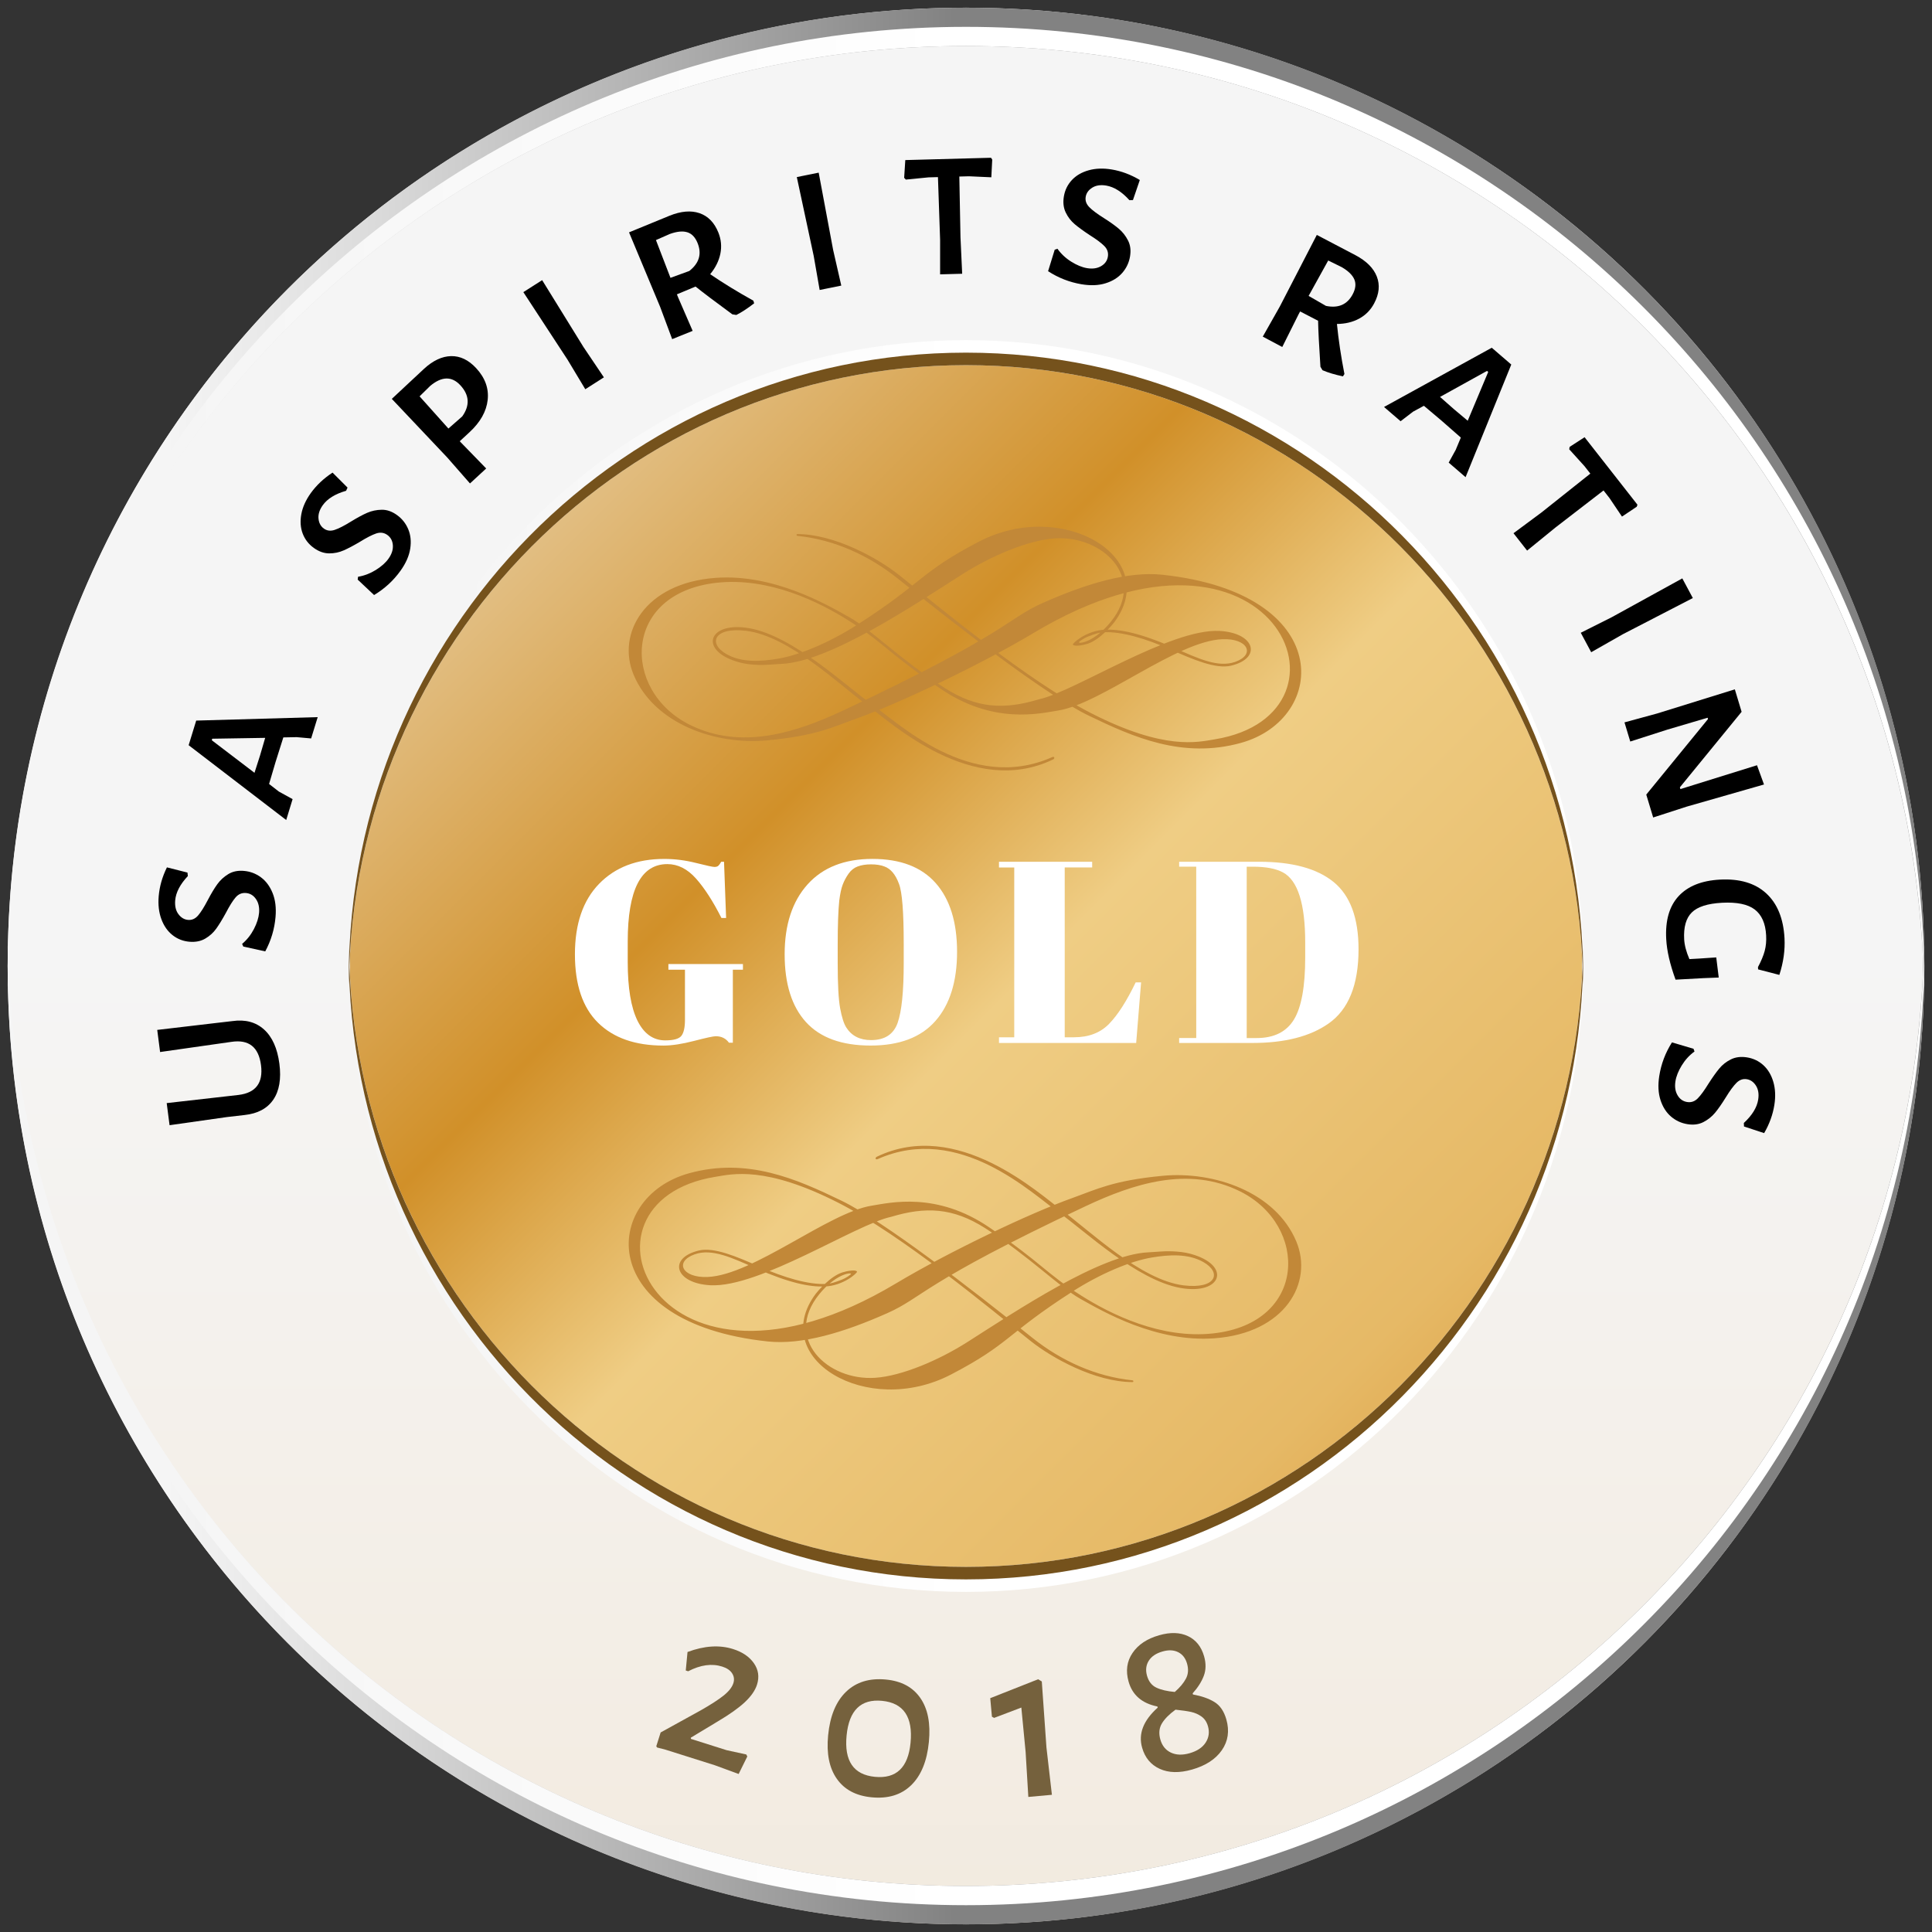 <?xml version="1.0" encoding="utf-8"?>
<!-- Generator: Adobe Illustrator 18.1.1, SVG Export Plug-In . SVG Version: 6.00 Build 0)  -->
<svg version="1.1" xmlns="http://www.w3.org/2000/svg" xmlns:xlink="http://www.w3.org/1999/xlink" x="0px" y="0px"
	 viewBox="0 0 112 112.001" enable-background="new 0 0 112 112.001" xml:space="preserve">
<rect x="0" y="0" width="112" height="112.001" fill="#333333" stroke="none"/>
<g id="Layer_2">
</g>
<g id="Layer_1">
	<g>
		<linearGradient id="SVGID_1_" gradientUnits="userSpaceOnUse" x1="56" y1="0.445" x2="56" y2="111.555">
			<stop  offset="0.083" style="stop-color:#F5F5F5"/>
			<stop  offset="0.494" style="stop-color:#F5F5F5"/>
			<stop  offset="0.897" style="stop-color:#F3EDE4"/>
			<stop  offset="1" style="stop-color:#F2EADF"/>
		</linearGradient>
		<circle fill="url(#SVGID_1_)" cx="56" cy="56" r="55.555"/>
		<g>
			<g>
				<linearGradient id="SVGID_2_" gradientUnits="userSpaceOnUse" x1="0.445" y1="83.223" x2="111.555" y2="83.223">
					<stop  offset="0.083" style="stop-color:#F5F5F5"/>
					<stop  offset="0.19" style="stop-color:#DBDBDB"/>
					<stop  offset="0.416" style="stop-color:#9A9A9A"/>
					<stop  offset="0.494" style="stop-color:#828282"/>
				</linearGradient>
				<path fill="url(#SVGID_2_)" d="M56,109.334c30.31,0,54.933-24.276,55.527-54.444
					c0.008,0.371,0.028,0.739,0.028,1.112c0,30.682-24.873,55.555-55.555,55.555
					c-30.682,0-55.555-24.873-55.555-55.555c0-0.373,0.021-0.74,0.028-1.112
					C1.067,85.058,25.691,109.334,56,109.334z"/>
				<linearGradient id="SVGID_3_" gradientUnits="userSpaceOnUse" x1="0.445" y1="82.39" x2="111.555" y2="82.39">
					<stop  offset="0.083" style="stop-color:#F5F5F5"/>
					<stop  offset="0.494" style="stop-color:#FFFFFF"/>
				</linearGradient>
				<path fill="url(#SVGID_3_)" d="M56,109.334c30.496,0,55.241-24.574,55.541-54.999
					c0.002,0.186,0.015,0.37,0.015,0.556c0,30.682-24.873,55.555-55.555,55.555
					c-30.682,0-55.555-24.873-55.555-55.555c0-0.186,0.012-0.37,0.015-0.556C0.759,84.76,25.504,109.334,56,109.334
					z"/>
			</g>
			<g>
				<linearGradient id="SVGID_4_" gradientUnits="userSpaceOnUse" x1="0.445" y1="28.779" x2="111.555" y2="28.779">
					<stop  offset="0.083" style="stop-color:#F5F5F5"/>
					<stop  offset="0.19" style="stop-color:#DBDBDB"/>
					<stop  offset="0.416" style="stop-color:#9A9A9A"/>
					<stop  offset="0.494" style="stop-color:#828282"/>
				</linearGradient>
				<path fill="url(#SVGID_4_)" d="M56,2.668c30.31,0,54.933,24.276,55.527,54.444
					c0.008-0.371,0.028-0.739,0.028-1.112C111.555,25.319,86.683,0.446,56,0.446
					c-30.682,0-55.555,24.873-55.555,55.555c0,0.373,0.021,0.74,0.028,1.112C1.067,26.945,25.691,2.668,56,2.668z"
					/>
				<linearGradient id="SVGID_5_" gradientUnits="userSpaceOnUse" x1="0.445" y1="29.612" x2="111.555" y2="29.612">
					<stop  offset="0.083" style="stop-color:#F5F5F5"/>
					<stop  offset="0.494" style="stop-color:#FFFFFF"/>
				</linearGradient>
				<path fill="url(#SVGID_5_)" d="M56,2.668c30.496,0,55.241,24.574,55.541,54.999c0.002-0.186,0.015-0.37,0.015-0.556
					c0-30.683-24.873-55.555-55.555-55.555c-30.682,0-55.555,24.873-55.555,55.555c0,0.186,0.012,0.37,0.015,0.556
					C0.759,27.242,25.504,2.668,56,2.668z"/>
			</g>
		</g>
		<g>
			<path fill="#75613D" d="M43.704,96.418c0.263,0.377,0.323,0.79,0.182,1.239c-0.107,0.339-0.343,0.679-0.707,1.02
				c-0.364,0.341-0.895,0.718-1.595,1.131l-1.536,0.926l0.005,0.071l2.071,0.655l1.138,0.248l0.06,0.116
				l-0.502,1.016l-1.378-0.506l-2.872-0.907l-0.478-0.123l-0.047-0.071l0.253-0.801l2.319-1.279
				c0.59-0.335,1.035-0.623,1.335-0.863c0.3-0.241,0.487-0.48,0.562-0.717c0.065-0.204,0.04-0.394-0.072-0.568
				c-0.112-0.176-0.304-0.306-0.575-0.392c-0.602-0.19-1.259-0.1-1.973,0.272l-0.14-0.045l0.102-1.072
				c0.972-0.363,1.853-0.42,2.64-0.171C43.038,95.768,43.441,96.042,43.704,96.418z"/>
			<path fill="#75613D" d="M53.353,98.435c0.435,0.627,0.6,1.476,0.495,2.546c-0.108,1.114-0.451,1.951-1.028,2.511
				s-1.343,0.793-2.298,0.699c-0.902-0.088-1.572-0.445-2.011-1.073c-0.44-0.627-0.606-1.467-0.504-2.519
				c0.109-1.123,0.457-1.966,1.043-2.529s1.357-0.798,2.312-0.705C52.256,97.45,52.92,97.808,53.353,98.435z
				 M49.078,100.608c-0.144,1.477,0.402,2.275,1.641,2.397c1.237,0.12,1.927-0.535,2.066-1.968
				c0.146-1.503-0.403-2.315-1.65-2.438C49.906,98.48,49.22,99.15,49.078,100.608z"/>
			<path fill="#75613D" d="M60.664,101.305l0.316,2.741l-1.367,0.124l-0.157-2.608l-0.248-2.573l-1.578,0.599
				l-0.127-0.068l-0.098-1.075l2.777-1.097l0.212,0.128L60.664,101.305z"/>
			<path fill="#75613D" d="M68.868,94.848c0.464,0.22,0.776,0.611,0.936,1.175c0.116,0.411,0.11,0.786-0.019,1.128
				c-0.129,0.342-0.345,0.68-0.646,1.015l0.019,0.065c0.496,0.09,0.909,0.233,1.237,0.432
				c0.328,0.197,0.56,0.535,0.697,1.014c0.19,0.667,0.102,1.262-0.262,1.786
				c-0.364,0.523-0.94,0.896-1.726,1.12c-0.735,0.209-1.36,0.194-1.875-0.042
				c-0.516-0.237-0.856-0.646-1.02-1.228c-0.229-0.804,0.073-1.577,0.905-2.321l-0.018-0.065
				c-0.893-0.181-1.448-0.66-1.67-1.438c-0.177-0.624-0.102-1.179,0.228-1.665
				c0.328-0.485,0.843-0.828,1.544-1.027C67.848,94.611,68.404,94.629,68.868,94.848z M66.594,96.277
				c-0.159,0.253-0.192,0.542-0.101,0.866c0.095,0.333,0.275,0.564,0.543,0.691c0.267,0.127,0.623,0.211,1.068,0.25
				c0.296-0.259,0.512-0.517,0.646-0.772c0.136-0.255,0.157-0.545,0.065-0.87
				c-0.09-0.316-0.262-0.537-0.515-0.664s-0.555-0.141-0.904-0.041C67.019,95.844,66.752,96.025,66.594,96.277z
				 M67.36,99.903c-0.164,0.269-0.195,0.582-0.093,0.941c0.102,0.358,0.305,0.61,0.609,0.755
				c0.304,0.144,0.665,0.157,1.084,0.038c0.436-0.124,0.747-0.33,0.933-0.618c0.186-0.288,0.231-0.604,0.134-0.945
				c-0.07-0.248-0.195-0.436-0.375-0.565c-0.181-0.129-0.381-0.217-0.603-0.266
				c-0.221-0.048-0.522-0.091-0.903-0.131C67.786,99.372,67.524,99.636,67.36,99.903z"/>
		</g>
		<g>
			<path d="M13.47,59.194c0.748-0.106,1.36,0.057,1.837,0.487c0.477,0.432,0.773,1.092,0.889,1.981
				c0.114,0.881-0.004,1.577-0.354,2.089c-0.351,0.511-0.905,0.807-1.666,0.888l-1.02,0.118L9.83,65.229
				l-0.166-1.281l4.158-0.472c1.006-0.121,1.442-0.697,1.309-1.728c-0.136-1.048-0.705-1.499-1.707-1.352
				l-4.143,0.591l-0.166-1.282l3.375-0.397L13.47,59.194z"/>
			<path d="M9.677,50.282l1.191,0.302l0.022,0.202c-0.45,0.479-0.695,0.949-0.734,1.409
				c-0.027,0.327,0.034,0.594,0.186,0.798c0.152,0.205,0.339,0.316,0.56,0.335
				c0.222,0.019,0.414-0.065,0.577-0.252s0.351-0.485,0.564-0.894c0.202-0.385,0.387-0.692,0.554-0.923
				c0.166-0.231,0.377-0.425,0.631-0.582s0.559-0.221,0.912-0.19c0.363,0.031,0.691,0.154,0.985,0.371
				s0.519,0.521,0.678,0.914c0.159,0.393,0.215,0.854,0.17,1.385c-0.059,0.699-0.258,1.365-0.597,1.996
				l-1.273-0.282l-0.067-0.152c0.278-0.235,0.506-0.521,0.682-0.858c0.175-0.338,0.275-0.652,0.301-0.944
				c0.026-0.318-0.033-0.585-0.181-0.798c-0.146-0.213-0.34-0.33-0.578-0.35
				c-0.239-0.021-0.44,0.065-0.604,0.256c-0.164,0.191-0.352,0.492-0.565,0.902
				c-0.2,0.366-0.384,0.667-0.551,0.902s-0.38,0.43-0.638,0.581c-0.258,0.152-0.565,0.213-0.919,0.184
				c-0.371-0.032-0.699-0.16-0.983-0.385S9.5,53.676,9.355,53.284c-0.145-0.392-0.197-0.835-0.155-1.331
				C9.248,51.387,9.407,50.83,9.677,50.282z"/>
			<path d="M18.037,42.808l-0.841-0.075l-0.771,0.015L15.976,44.17l-0.377,1.278l0.564,0.438l0.799,0.44
				l-0.37,1.211l-5.656-4.337l0.438-1.427l7.043-0.2L18.037,42.808z M12.304,42.824l-0.026,0.089l2.475,1.887
				l0.321-1.003l0.299-1.023L12.304,42.824z"/>
			<path d="M19.278,27.398l0.87,0.868l-0.084,0.185c-0.632,0.182-1.083,0.46-1.352,0.835
				c-0.191,0.268-0.273,0.528-0.248,0.782c0.026,0.253,0.13,0.444,0.31,0.574
				c0.181,0.129,0.389,0.155,0.624,0.077c0.235-0.077,0.55-0.237,0.942-0.48
				c0.37-0.227,0.685-0.397,0.947-0.511c0.262-0.113,0.541-0.172,0.84-0.177s0.593,0.096,0.881,0.303
				c0.297,0.212,0.516,0.486,0.657,0.822c0.142,0.337,0.181,0.714,0.116,1.132
				c-0.065,0.419-0.252,0.844-0.562,1.277c-0.408,0.571-0.919,1.041-1.533,1.41l-0.95-0.894l0.021-0.165
				c0.359-0.06,0.7-0.19,1.024-0.39c0.323-0.2,0.57-0.419,0.74-0.658
				c0.186-0.26,0.272-0.519,0.254-0.777c-0.018-0.258-0.124-0.457-0.318-0.597
				c-0.195-0.14-0.412-0.169-0.65-0.088s-0.554,0.243-0.946,0.486c-0.359,0.213-0.671,0.377-0.935,0.494
				c-0.264,0.117-0.545,0.175-0.845,0.174c-0.3-0.002-0.594-0.105-0.883-0.312
				c-0.304-0.217-0.519-0.495-0.649-0.833c-0.129-0.339-0.156-0.713-0.081-1.124
				c0.075-0.41,0.258-0.817,0.547-1.223C18.346,28.129,18.767,27.732,19.278,27.398z"/>
			<path d="M26.151,20.645c0.528-0.011,1.013,0.222,1.453,0.698c0.519,0.561,0.741,1.175,0.667,1.842
				c-0.073,0.667-0.427,1.293-1.06,1.878l-0.558,0.515l0.055,0.06l1.477,1.52l-0.94,0.868l-1.317-1.504
				l-3.214-3.399l1.851-1.728C25.094,20.904,25.623,20.655,26.151,20.645z M26.688,22.335
				c-0.495-0.535-1.077-0.523-1.746,0.034l-0.618,0.607l1.671,1.867l0.801-0.703
				C27.249,23.504,27.213,22.902,26.688,22.335z"/>
			<path d="M35.008,21.875l-1.078,0.689l-1.03-1.714l-2.561-3.915l1.09-0.695l2.396,3.878L35.008,21.875z"/>
			<path d="M43.672,17.429l0.048,0.153c-0.379,0.296-0.724,0.521-1.034,0.677l-0.231-0.037
				c-0.994-0.729-1.705-1.266-2.132-1.61l-1.082,0.451l0.069,0.173l0.844,1.945l-1.187,0.479l-0.699-1.874
				l-1.802-4.316l2.343-0.962c0.667-0.27,1.248-0.319,1.742-0.15c0.495,0.169,0.859,0.542,1.092,1.118
				c0.163,0.404,0.202,0.815,0.117,1.232s-0.282,0.814-0.591,1.188C41.937,16.419,42.772,16.93,43.672,17.429z
				 M39.959,15.709c0.574-0.452,0.734-0.991,0.481-1.617c-0.136-0.338-0.336-0.548-0.599-0.628
				c-0.263-0.081-0.599-0.048-1.009,0.099l-0.806,0.354l0.842,2.189L39.959,15.709z"/>
			<path d="M48.77,16.556l-1.254,0.254l-0.344-1.971l-0.98-4.574l1.268-0.256l0.838,4.481L48.77,16.556z"/>
			<path d="M57.468,10.278l-1.295-0.059l-0.56,0.015l0.067,3.518l0.098,2.117l-1.279,0.035v-2l-0.125-3.637
				l-0.546,0.015l-1.316,0.129l-0.097-0.103l0.066-1.028l4.969-0.134L57.52,9.25L57.468,10.278z"/>
			<path d="M66.076,10.435l-0.398,1.163l-0.204,0.007c-0.44-0.488-0.889-0.77-1.345-0.847
				c-0.324-0.055-0.595-0.014-0.81,0.121c-0.217,0.135-0.343,0.312-0.38,0.531
				c-0.036,0.219,0.032,0.417,0.205,0.595s0.455,0.39,0.846,0.635c0.367,0.232,0.658,0.441,0.875,0.626
				s0.394,0.41,0.529,0.677c0.136,0.266,0.174,0.574,0.115,0.924c-0.06,0.359-0.21,0.677-0.449,0.952
				c-0.24,0.275-0.562,0.476-0.966,0.602c-0.404,0.127-0.869,0.145-1.395,0.058
				c-0.692-0.116-1.34-0.368-1.94-0.757l0.384-1.247l0.158-0.055c0.211,0.297,0.477,0.547,0.8,0.749
				s0.628,0.328,0.917,0.376c0.315,0.053,0.585,0.015,0.81-0.114c0.224-0.129,0.356-0.311,0.396-0.549
				c0.04-0.236-0.029-0.443-0.207-0.622c-0.177-0.179-0.461-0.39-0.853-0.636c-0.349-0.23-0.634-0.438-0.856-0.623
				c-0.221-0.185-0.397-0.413-0.527-0.683s-0.166-0.58-0.107-0.931c0.061-0.367,0.216-0.684,0.463-0.949
				c0.247-0.265,0.571-0.453,0.973-0.566s0.848-0.129,1.339-0.047C65.009,9.918,65.552,10.122,66.076,10.435z"/>
			<path d="M77.938,21.683l-0.087,0.135c-0.471-0.099-0.864-0.218-1.184-0.356l-0.12-0.2
				c-0.08-1.23-0.126-2.119-0.136-2.668l-1.042-0.539l-0.088,0.165l-0.947,1.895l-1.13-0.6l0.985-1.74
				l2.148-4.156L78.58,14.795c0.636,0.338,1.048,0.751,1.236,1.238c0.189,0.487,0.137,1.006-0.155,1.555
				c-0.204,0.385-0.494,0.679-0.868,0.882c-0.375,0.203-0.805,0.307-1.29,0.31
				C77.596,19.705,77.74,20.672,77.938,21.683z M76.867,17.733c0.716,0.148,1.232-0.074,1.549-0.671
				c0.171-0.321,0.203-0.609,0.097-0.862c-0.107-0.253-0.349-0.489-0.725-0.71l-0.79-0.389l-1.136,2.053
				L76.867,17.733z"/>
			<path d="M83.982,26.818l0.407-0.739l0.297-0.712l-1.122-0.984l-1.019-0.859l-0.627,0.34l-0.724,0.555l-0.96-0.826
				l6.245-3.434l1.131,0.974l-2.649,6.529L83.982,26.818z M86.273,21.562l-0.07-0.06l-2.723,1.508l0.789,0.696
				l0.816,0.685L86.273,21.562z"/>
			<path d="M94.027,29.947l-0.724-1.075l-0.345-0.44l-2.786,2.148l-1.644,1.339l-0.789-1.007l1.606-1.191
				l2.848-2.265l-0.337-0.43l-0.887-0.981l0.026-0.14l0.865-0.559l3.065,3.913l-0.043,0.118L94.027,29.947z"/>
			<path d="M92.243,37.81l-0.604-1.128l1.787-0.897l4.099-2.255l0.61,1.14l-4.05,2.093L92.243,37.81z"/>
			<path d="M95.836,47.39l-0.4-1.327l3.579-4.379l-0.023-0.076L96.665,42.295l-2.157,0.692l-0.335-1.11
				l1.891-0.515l4.506-1.4l0.393,1.302l-3.579,4.378l0.03,0.102l4.441-1.382l0.406,1.116l-4.484,1.284
				L95.836,47.39z"/>
			<path d="M103.151,56.516l-1.232-0.32l-0.007-0.133c0.185-0.349,0.315-0.66,0.389-0.935s0.102-0.577,0.084-0.905
				c-0.037-0.692-0.259-1.191-0.662-1.499c-0.404-0.307-1.036-0.436-1.897-0.39
				c-0.834,0.045-1.418,0.232-1.751,0.562c-0.334,0.33-0.481,0.85-0.442,1.559c0.019,0.338,0.119,0.719,0.303,1.145
				l0.559-0.031l0.998-0.067l0.144,1.167l-0.879,0.034l-1.624,0.089c-0.324-0.89-0.505-1.672-0.541-2.347
				c-0.06-1.082,0.18-1.914,0.718-2.495c0.537-0.581,1.334-0.9,2.39-0.958c1.145-0.062,2.04,0.202,2.687,0.795
				c0.646,0.592,1,1.46,1.062,2.604C103.486,55.082,103.387,55.791,103.151,56.516z"/>
			<path d="M102.269,65.688l-1.168-0.385l-0.009-0.203c0.483-0.446,0.761-0.898,0.832-1.355
				c0.051-0.324,0.007-0.595-0.13-0.81c-0.138-0.215-0.316-0.339-0.535-0.373
				c-0.22-0.034-0.417,0.036-0.593,0.211s-0.385,0.459-0.626,0.854c-0.229,0.369-0.434,0.663-0.616,0.882
				s-0.405,0.398-0.67,0.536s-0.572,0.181-0.924,0.125c-0.359-0.056-0.679-0.202-0.956-0.439
				c-0.278-0.237-0.482-0.557-0.613-0.959c-0.13-0.402-0.154-0.867-0.072-1.394
				c0.108-0.694,0.353-1.344,0.736-1.949l1.25,0.37l0.057,0.157c-0.295,0.215-0.541,0.484-0.74,0.809
				c-0.198,0.324-0.32,0.631-0.366,0.921c-0.049,0.316-0.008,0.585,0.124,0.809
				c0.131,0.223,0.315,0.352,0.553,0.39s0.443-0.034,0.62-0.214c0.176-0.18,0.385-0.466,0.626-0.859
				c0.226-0.352,0.431-0.64,0.613-0.862c0.184-0.224,0.409-0.401,0.678-0.535
				c0.268-0.134,0.577-0.173,0.929-0.118c0.368,0.058,0.686,0.208,0.954,0.452s0.46,0.566,0.578,0.967
				c0.117,0.4,0.138,0.847,0.06,1.339C102.773,64.615,102.576,65.16,102.269,65.688z"/>
		</g>
		
			<linearGradient id="SVGID_6_" gradientUnits="userSpaceOnUse" x1="-3682.304" y1="-1154.129" x2="-3669.288" y2="-1167.145" gradientTransform="matrix(3.966 0 0 -3.966 14632.635 -4548.126)">
			<stop  offset="0.006" style="stop-color:#E4C48E"/>
			<stop  offset="0.333" style="stop-color:#D19029"/>
			<stop  offset="0.565" style="stop-color:#EFCD84"/>
			<stop  offset="0.967" style="stop-color:#E6B966"/>
			<stop  offset="1" style="stop-color:#E4B45F"/>
		</linearGradient>
		<circle fill="url(#SVGID_6_)" cx="56" cy="55.999" r="35.711"/>
		<g>
			<g>
				<linearGradient id="SVGID_7_" gradientUnits="userSpaceOnUse" x1="20.218" y1="73.779" x2="91.781" y2="73.779">
					<stop  offset="0.083" style="stop-color:#F5F5F5"/>
					<stop  offset="0.494" style="stop-color:#FFFFFF"/>
				</linearGradient>
				<path fill="url(#SVGID_7_)" d="M56,90.833c19.522,0,35.381-15.855,35.763-35.558
					c0.005,0.242,0.018,0.483,0.018,0.726c0,20.039-16.02,36.283-35.782,36.283
					c-19.761,0-35.782-16.244-35.782-36.283c0-0.243,0.013-0.483,0.018-0.726C20.619,74.978,36.479,90.833,56,90.833
					z"/>
				<path fill="#75521C" d="M56,90.833c19.641,0,35.579-16.049,35.772-35.92c0.001,0.121,0.009,0.241,0.009,0.363
					c0,20.039-16.02,36.283-35.782,36.283c-19.761,0-35.782-16.244-35.782-36.283c0-0.121,0.008-0.242,0.009-0.363
					C20.421,74.783,36.359,90.833,56,90.833z"/>
			</g>
			<g>
				<linearGradient id="SVGID_8_" gradientUnits="userSpaceOnUse" x1="20.218" y1="38.222" x2="91.781" y2="38.222">
					<stop  offset="0.083" style="stop-color:#F5F5F5"/>
					<stop  offset="0.494" style="stop-color:#FFFFFF"/>
				</linearGradient>
				<path fill="url(#SVGID_8_)" d="M56,21.169c19.522,0,35.381,15.855,35.763,35.558
					c0.005-0.242,0.018-0.482,0.018-0.726c0-20.039-16.02-36.283-35.782-36.283
					c-19.761,0-35.782,16.244-35.782,36.283c0,0.243,0.013,0.483,0.018,0.726C20.619,37.024,36.479,21.169,56,21.169
					z"/>
				<path fill="#75521C" d="M56,21.169c19.641,0,35.579,16.049,35.772,35.92c0.001-0.121,0.009-0.241,0.009-0.363
					c0-20.039-16.02-36.283-35.782-36.283c-19.761,0-35.782,16.244-35.782,36.283c0,0.121,0.008,0.241,0.009,0.363
					C20.421,37.219,36.359,21.169,56,21.169z"/>
			</g>
		</g>
		<g>
			<g>
				<path fill="#C28838" d="M62.149,74.888c1.635-1.051,3.374-1.78,4.619-1.988c0.991-0.166,2.097-0.242,2.989,0.261
					c1.095,0.618,0.743,1.585-1.143,1.353c-2.491-0.307-5.424-3.156-6.984-4.293
					c-1.382-1.007-6.117-5.428-10.809-3.159c-0.096,0.054-0.082,0.195,0.072,0.127
					c4.734-2.101,8.948,2.027,10.568,3.16c1.354,0.947,4.42,3.862,6.974,4.315
					c2.418,0.429,2.982-1.33,0.579-1.98c-0.359-0.097-0.713-0.13-1.092-0.145
					c-0.467-0.018-0.9,0.039-1.358,0.06c-2.793,0.126-7.689,3.424-10.481,5.2
					c-1.663,1.058-3.806,1.968-5.34,2.073c-2.782,0.19-5.337-2.268-3.257-4.837
					c0.935-1.155,1.803-1.272,1.844-1.195c0.025,0.046-0.327,0.268-0.523,0.342
					c-0.437,0.166-0.637,0.231-0.887,0.247c-1.029,0.065-2.485-0.371-3.88-0.992
					c-1.333-0.594-2.65-1.152-3.523-0.944c-1.817,0.434-1.396,1.903,0.662,2.014
					c2.856,0.154,8.414-3.526,10.477-3.965c1.988-0.598,3.577-0.543,5.453,0.655
					c2.556,1.633,4.277,3.399,5.52,4.097c1.293,0.726,4.389,2.537,7.772,2.289
					c4.099-0.3,5.747-3.228,4.746-5.617c-1.199-2.861-4.768-4.084-7.747-3.803
					c-2.876,0.272-3.844,0.79-5.229,1.285c-2.452,0.877-7.131,3.099-10.237,4.957
					c-13.882,8.307-19.453-4.725-10.469-6.183c0.979-0.159,2.892-0.661,7.156,1.515
					c3.715,1.897,8.757,6.113,11.124,8.001c1.233,0.984,3.743,2.378,5.902,2.383
					c0.079,0,0.069-0.095,0.004-0.102c-2.132-0.219-4.137-1.133-5.799-2.461
					c-3.635-2.906-8.593-6.755-11.09-7.962c-2.585-1.249-5.445-2.515-8.823-1.579
					c-5.056,1.401-5.49,8.671,4.56,9.748c1.99,0.213,4.429-0.522,6.95-1.645
					c2.076-0.925,2-1.736,11.494-6.2c2.748-1.292,5.948-2.35,8.951-0.852c3.969,1.98,3.908,7.634-1.57,8.232
					c-3.014,0.329-5.916-1.096-7.669-2.209c-2.066-1.312-2.197-1.816-5.3-3.934
					c-3.067-2.093-5.758-1.432-6.82-1.263c-2.515,0.4-6.856,4.024-9.517,4.134
					c-1.471,0.061-1.939-0.884-0.752-1.312c1.006-0.362,2.176,0.205,3.573,0.819
					c1.934,0.851,3.104,1.074,3.96,1.045c1.096-0.037,1.909-0.792,1.883-0.858c-0.054-0.139-0.576-0.048-0.861,0.045
					c-0.707,0.231-1.441,1.114-1.527,1.229c-2.803,3.732,2.955,7.238,7.852,4.679
					C58.551,77.899,58.318,77.35,62.149,74.888z"/>
			</g>
		</g>
		<g>
			<g>
				<path fill="#C28838" d="M49.73,36.196c-1.635,1.051-3.374,1.78-4.619,1.988
					c-0.991,0.166-2.097,0.242-2.989-0.261c-1.095-0.618-0.743-1.585,1.143-1.353
					c2.491,0.307,5.424,3.156,6.984,4.293c1.382,1.007,6.117,5.428,10.809,3.159
					c0.096-0.054,0.082-0.195-0.072-0.127c-4.734,2.101-8.948-2.027-10.568-3.16
					c-1.354-0.947-4.42-3.862-6.974-4.315c-2.418-0.429-2.982,1.33-0.579,1.98
					c0.359,0.097,0.713,0.13,1.092,0.145c0.467,0.018,0.9-0.039,1.358-0.06
					c2.793-0.126,7.689-3.424,10.481-5.2c1.663-1.058,3.806-1.968,5.34-2.073
					c2.782-0.19,5.337,2.268,3.257,4.837c-0.935,1.155-1.803,1.272-1.844,1.194
					c-0.025-0.046,0.327-0.268,0.523-0.342c0.437-0.166,0.637-0.231,0.887-0.247
					c1.029-0.065,2.485,0.371,3.88,0.992c1.333,0.594,2.65,1.152,3.523,0.944c1.817-0.434,1.396-1.903-0.662-2.014
					c-2.856-0.154-8.414,3.526-10.477,3.965c-1.988,0.598-3.577,0.543-5.453-0.655
					c-2.556-1.633-4.277-3.399-5.52-4.097c-1.293-0.726-4.389-2.537-7.772-2.289
					c-4.099,0.3-5.747,3.228-4.746,5.617c1.199,2.861,4.768,4.084,7.747,3.803
					c2.876-0.272,3.844-0.79,5.229-1.285c2.452-0.877,7.131-3.099,10.237-4.957
					c13.882-8.307,19.453,4.725,10.469,6.183c-0.979,0.159-2.892,0.661-7.156-1.515
					c-3.715-1.897-8.757-6.113-11.124-8.001c-1.233-0.984-3.743-2.378-5.902-2.383
					c-0.079-0-0.069,0.095-0.004,0.102c2.132,0.219,4.137,1.133,5.799,2.461
					c3.635,2.906,8.593,6.755,11.09,7.962c2.585,1.249,5.445,2.515,8.823,1.579
					c5.056-1.401,5.49-8.671-4.56-9.748c-1.99-0.213-4.429,0.522-6.95,1.645
					c-2.076,0.925-2,1.736-11.494,6.2c-2.748,1.292-5.948,2.35-8.951,0.852
					c-3.969-1.98-3.908-7.634,1.57-8.232c3.014-0.329,5.916,1.096,7.669,2.209
					c2.066,1.312,2.197,1.816,5.3,3.934c3.067,2.093,5.758,1.432,6.82,1.263
					c2.515-0.4,6.856-4.024,9.517-4.134c1.471-0.061,1.939,0.884,0.752,1.312
					c-1.006,0.362-2.176-0.205-3.573-0.819c-1.934-0.851-3.104-1.074-3.96-1.045
					c-1.096,0.037-1.909,0.792-1.883,0.858c0.054,0.139,0.576,0.048,0.861-0.045
					c0.707-0.231,1.441-1.114,1.527-1.229c2.803-3.732-2.955-7.238-7.852-4.679
					C53.329,33.184,53.562,33.733,49.73,36.196z"/>
			</g>
		</g>
		<g>
			<path fill="#FFFFFF" d="M38.567,60.312c0.49,0,0.803-0.09,0.939-0.27c0.135-0.181,0.202-0.485,0.202-0.916
				v-2.911h-0.96v-0.33h4.321v0.33h-0.585v4.232h-0.225c-0.181-0.25-0.435-0.376-0.766-0.376
				c-0.141,0-0.558,0.091-1.253,0.271c-0.696,0.18-1.289,0.271-1.778,0.271c-1.631,0-2.894-0.44-3.79-1.321
				c-0.895-0.88-1.343-2.203-1.343-3.969s0.468-3.129,1.403-4.09c0.935-0.96,2.193-1.44,3.774-1.44
				c0.61,0,1.223,0.077,1.838,0.232s0.973,0.232,1.073,0.232c0.1,0,0.175-0.022,0.225-0.067
				c0.051-0.045,0.105-0.122,0.166-0.232h0.165l0.12,3.257h-0.271c-0.49-0.971-0.983-1.733-1.478-2.289
				c-0.495-0.555-1.048-0.833-1.658-0.833c-1.53,0-2.296,1.496-2.296,4.487v1.185c0,1.501,0.188,2.634,0.562,3.399
				C37.329,59.929,37.867,60.312,38.567,60.312z"/>
			<path fill="#FFFFFF" d="M50.469,60.612c-1.671,0-2.919-0.453-3.744-1.358s-1.238-2.216-1.238-3.932
				s0.442-3.066,1.328-4.052s2.139-1.478,3.76-1.478c1.62,0,2.844,0.468,3.669,1.403s1.238,2.264,1.238,3.984
				s-0.418,3.057-1.254,4.007C53.392,60.137,52.14,60.612,50.469,60.612z M52.39,55.825v-1.111
				c0-1.83-0.09-2.986-0.271-3.466c-0.2-0.551-0.485-0.891-0.856-1.02c-0.21-0.08-0.465-0.12-0.765-0.12
				c-0.301,0-0.559,0.04-0.773,0.12s-0.393,0.22-0.532,0.42c-0.141,0.2-0.253,0.41-0.338,0.63
				c-0.085,0.221-0.152,0.53-0.202,0.931c-0.06,0.58-0.091,1.435-0.091,2.566v1.08
				c0,1.221,0.048,2.089,0.143,2.603c0.096,0.516,0.213,0.884,0.352,1.103c0.31,0.49,0.791,0.735,1.441,0.735
				c0.79,0,1.303-0.333,1.538-0.998C52.272,58.634,52.39,57.476,52.39,55.825z"/>
			<path fill="#FFFFFF" d="M57.912,49.957h5.402v0.33h-1.591v9.845h0.54c0.851,0,1.528-0.26,2.033-0.78
				c0.506-0.52,1.019-1.32,1.539-2.401h0.315l-0.285,3.512h-7.953v-0.33h0.885v-9.845h-0.885V49.957z"/>
			<path fill="#FFFFFF" d="M78.756,55.029c0,2.062-0.58,3.497-1.74,4.307c-1.071,0.751-2.542,1.126-4.412,1.126h-4.247
				v-0.285h0.99v-9.935h-0.99v-0.285h4.637c1.921,0,3.361,0.393,4.322,1.178
				C78.275,51.921,78.756,53.219,78.756,55.029z M72.273,60.177h0.57c1.01,0,1.732-0.357,2.168-1.073
				c0.435-0.715,0.653-1.913,0.653-3.594v-0.87c0-2.252-0.431-3.607-1.291-4.067
				c-0.41-0.22-0.99-0.33-1.741-0.33h-0.359V60.177z"/>
		</g>
	</g>
</g>
</svg>

